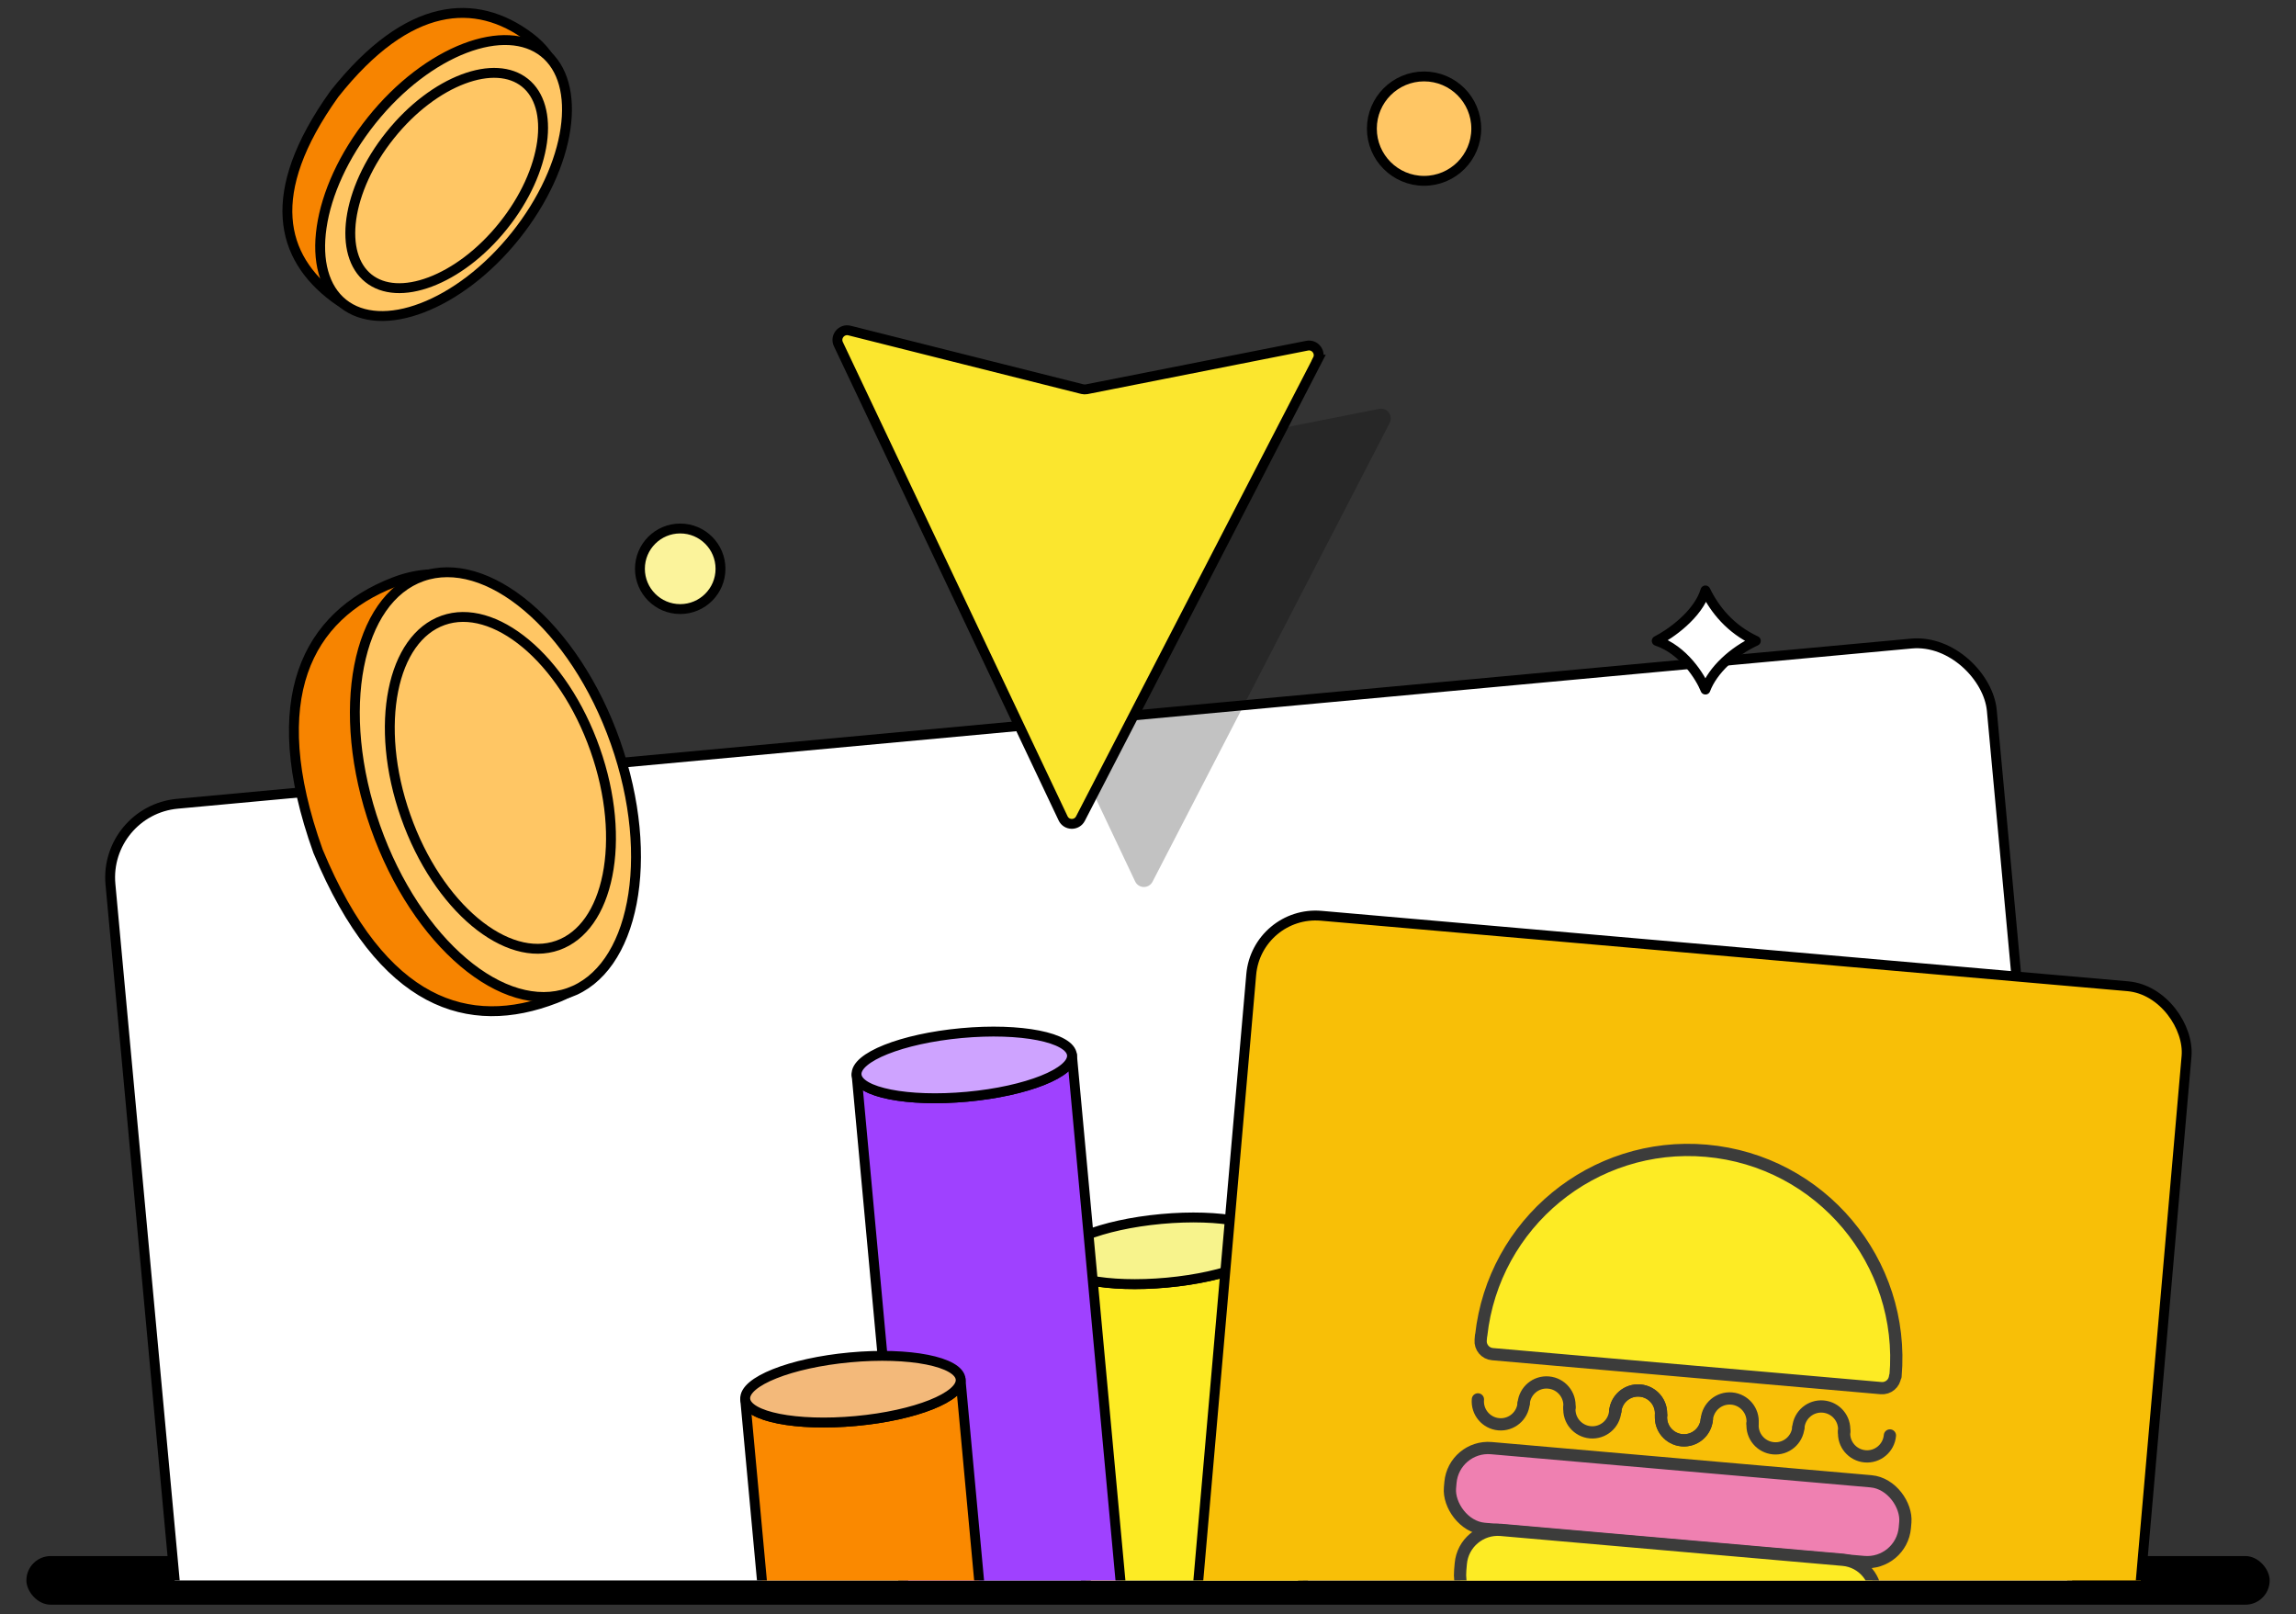 <svg id="eivU1PnEL6W1" xmlns="http://www.w3.org/2000/svg" xmlns:xlink="http://www.w3.org/1999/xlink" viewBox="0 0 348.85 245.21" shape-rendering="geometricPrecision" text-rendering="geometricPrecision">
<rect x="0" y="0" width="348.85" height="245.21" fill="#333333" stroke="none"/>
<style><![CDATA[
#eivU1PnEL6W5_to {animation: eivU1PnEL6W5_to__to 14000ms linear infinite normal forwards}@keyframes eivU1PnEL6W5_to__to { 0% {transform: translate(165.862px,201.085px)} 4.286% {transform: translate(165.862px,201.085px);animation-timing-function: cubic-bezier(0.645,0.045,0.355,1)} 10.714% {transform: translate(164.597px,181.679px)} 17.857% {transform: translate(165.862px,201.085px)} 100% {transform: translate(165.862px,201.085px)}} #eivU1PnEL6W13_to {animation: eivU1PnEL6W13_to__to 14000ms linear infinite normal forwards}@keyframes eivU1PnEL6W13_to__to { 0% {transform: translate(254.627px,215.53px);animation-timing-function: cubic-bezier(0.645,0.045,0.355,1)} 6.429% {transform: translate(256.61px,196.195px)} 12.143% {transform: translate(254.627px,215.53px)} 100% {transform: translate(254.627px,215.53px)}} #eivU1PnEL6W31_to {animation: eivU1PnEL6W31_to__to 14000ms linear infinite normal forwards}@keyframes eivU1PnEL6W31_to__to { 0% {transform: translate(169.273px,92.45px)} 13.571% {transform: translate(169.273px,92.45px);animation-timing-function: cubic-bezier(0.645,0.045,0.355,1)} 16.429% {transform: translate(170.934px,86.048px)} 19.286% {transform: translate(169.273px,92.45px)} 100% {transform: translate(169.273px,92.45px)}} #eivU1PnEL6W37_tr {animation: eivU1PnEL6W37_tr__tr 14000ms linear infinite normal forwards}@keyframes eivU1PnEL6W37_tr__tr { 0% {transform: translate(70.645px,120.267px) rotate(0deg)} 12.143% {transform: translate(70.645px,120.267px) rotate(0deg);animation-timing-function: cubic-bezier(0.645,0.045,0.355,1)} 17.857% {transform: translate(70.645px,120.267px) rotate(-43.198deg)} 22.857% {transform: translate(70.645px,120.267px) rotate(0deg)} 100% {transform: translate(70.645px,120.267px) rotate(0deg)}}
]]></style>
<rect width="340.84" height="7.39" rx="3.7" ry="3.7" transform="translate(4.01 236.37)" stroke-width="0"/><g transform="translate(1.201 0)" clip-path="url(#eivU1PnEL6W29)"><g><g id="eivU1PnEL6W5_to" transform="translate(165.862,201.085)"><g transform="translate(-165.862,-201.085)"><rect width="287" height="183.1" rx="11.25" ry="11.25" transform="matrix(.996-.092 0.092 0.996 14.546 123.128)" fill="#fff" stroke="#000" stroke-width="1.5"/><path d="M168.65,292.78L159.3,191.52c.25,2.67,7.77,4.16,16.81,3.32c9.04-.83,16.16-3.67,15.91-6.34l9.35,101.26-32.72,3.02Z" fill="#fdeb24" stroke="#000" stroke-width="1.5" stroke-linejoin="round"/><ellipse rx="16.43" ry="4.85" transform="matrix(.996-.092 0.092 0.996 175.67 189.999)" fill="#f7f38c" stroke="#000" stroke-width="1.5" stroke-linejoin="round"/><path d="M141.14,295.32L128.95,163.28c.25,2.67,7.77,4.16,16.81,3.32s16.16-3.67,15.91-6.34L173.86,292.3l-32.72,3.02Z" fill="#9f41ff" stroke="#000" stroke-width="1.5" stroke-linejoin="round"/><ellipse rx="16.43" ry="4.85" transform="matrix(.996-.092 0.092 0.996 145.31 161.763)" fill="#cea3ff" stroke="#000" stroke-width="1.5" stroke-linejoin="round"/><path d="M119.85,297.28l-7.83-84.74c.25,2.67,7.77,4.16,16.81,3.32c9.04-.83,16.16-3.67,15.91-6.34l7.83,84.74-32.72,3.02Z" fill="#fa8900" stroke="#000" stroke-width="1.5" stroke-linejoin="round"/><ellipse rx="16.43" ry="4.85" transform="matrix(.996-.092 0.092 0.996 128.395 211.021)" fill="#f3b97a" stroke="#000" stroke-width="1.5" stroke-linejoin="round"/></g></g><g id="eivU1PnEL6W13_to" transform="translate(254.627,215.53)"><g transform="translate(-254.627,-215.53)"><rect width="142.68" height="142.68" rx="9.82" ry="9.82" transform="matrix(.996 0.087-.087 0.996 189.763 138.255)" fill="#f8bf07" stroke="#000" stroke-width="1.5" stroke-linecap="round" stroke-linejoin="round"/><path d="M230.3,213.18c-.17,1.92-1.86,3.34-3.78,3.17s-3.34-1.86-3.17-3.78" fill="none" stroke="#3c3c3b" stroke-width="1.86" stroke-linecap="round" stroke-linejoin="round"/><path d="M230.3,213.18c.17-1.92,1.86-3.34,3.78-3.17s3.34,1.86,3.17,3.78" fill="none" stroke="#3c3c3b" stroke-width="1.86" stroke-linecap="round" stroke-linejoin="round"/><path d="M244.21,214.4c-.17,1.92-1.86,3.34-3.78,3.17s-3.34-1.86-3.17-3.78" fill="none" stroke="#3c3c3b" stroke-width="1.86" stroke-linecap="round" stroke-linejoin="round"/><path d="M244.21,214.4c.17-1.92,1.86-3.34,3.78-3.17s3.34,1.86,3.17,3.78" fill="none" stroke="#3c3c3b" stroke-width="1.86" stroke-linecap="round" stroke-linejoin="round"/><path d="M258.13,215.61c-.17,1.92-1.86,3.34-3.78,3.17s-3.34-1.86-3.17-3.78" fill="none" stroke="#3c3c3b" stroke-width="1.86" stroke-linecap="round" stroke-linejoin="round"/><path d="M244.21,214.4c.17-1.92,1.86-3.34,3.78-3.17s3.34,1.86,3.17,3.78" fill="none" stroke="#3c3c3b" stroke-width="1.86" stroke-linecap="round" stroke-linejoin="round"/><path d="M258.13,215.61c-.17,1.92-1.86,3.34-3.78,3.17s-3.34-1.86-3.17-3.78" fill="none" stroke="#3c3c3b" stroke-width="1.86" stroke-linecap="round" stroke-linejoin="round"/><path d="M258.13,215.61c.17-1.92,1.86-3.34,3.78-3.17s3.34,1.86,3.17,3.78" fill="none" stroke="#3c3c3b" stroke-width="1.86" stroke-linecap="round" stroke-linejoin="round"/><path d="M272.04,216.83c-.17,1.92-1.86,3.34-3.78,3.17s-3.34-1.86-3.17-3.78" fill="none" stroke="#3c3c3b" stroke-width="1.86" stroke-linecap="round" stroke-linejoin="round"/><path d="M272.04,216.83c.17-1.92,1.86-3.34,3.78-3.17s3.34,1.86,3.17,3.78" fill="none" stroke="#3c3c3b" stroke-width="1.86" stroke-linecap="round" stroke-linejoin="round"/><path d="M285.95,218.05c-.17,1.92-1.86,3.34-3.78,3.17s-3.34-1.86-3.17-3.78" fill="none" stroke="#3c3c3b" stroke-width="1.86" stroke-linecap="round" stroke-linejoin="round"/><path d="M286.8,209.07c1.52-17.4-11.36-32.75-28.76-34.27-17.17-1.5-32.32,11.02-34.19,28.06h-.02c0,0-.06.7-.06.7-.1,1.09.71,2.05,1.8,2.14l59.03,5.16c1.09.1,2.05-.71,2.14-1.8v0c0,0,.06,0,.06,0v.01Z" fill="#fdeb24" stroke="#3c3c3b" stroke-width="1.86" stroke-linecap="round" stroke-linejoin="round"/><rect width="69.39" height="12.31" rx="5.74" ry="5.74" transform="matrix(.996 0.087-.087 0.996 219.678 219.476)" fill="#ef80b1" stroke="#3c3c3b" stroke-width="1.86" stroke-linecap="round" stroke-linejoin="round"/><path d="M226.18,234.69h52.15c3.02,0,5.47,2.45,5.47,5.47v1.15c0,4.36-3.54,7.9-7.9,7.9h-47.48c-4.36,0-7.9-3.54-7.9-7.9v-.98c0-3.11,2.53-5.64,5.64-5.64h.02Z" transform="matrix(.996 0.087-.087 0.996 22.02-21.03)" fill="#fdeb24" stroke="#3c3c3b" stroke-width="1.86" stroke-linecap="round" stroke-linejoin="round"/></g></g></g><clipPath id="eivU1PnEL6W29"><rect width="331.97" height="240.07" rx="0" ry="0" transform="translate(7.65 0)" fill="none" stroke-width="0"/></clipPath></g><g id="eivU1PnEL6W31_to" transform="translate(169.273,92.45)"><g transform="translate(-169.273,-92.45)"><path d="M211.15,64.23l-36.04,69.71c-.56,1.08-2.12,1.06-2.64-.05L138.33,61.86c-.53-1.12.48-2.36,1.69-2.06l35.38,8.91c.21.05.43.06.64.02l33.51-6.62c1.21-.24,2.16,1.03,1.59,2.12h.01Z" opacity="0.24" stroke-width="0"/><path d="M200.2,54.64l-36.04,69.71c-.56,1.08-2.12,1.06-2.64-.05L127.38,52.27c-.53-1.12.48-2.36,1.69-2.06l35.38,8.9c.21.05.43.06.64.02l33.51-6.62c1.21-.24,2.16,1.03,1.59,2.12l.01.01Z" fill="#fbe62e" stroke="#000" stroke-width="1.5"/></g></g><path d="M251.72,97.35c4.08,1.37,6.64,5.5,7.4,7.4c1.12-2.96,4.21-5.81,7.66-7.4-3.88-1.8-6.25-4.76-7.66-7.66-1.12,3.7-5.4,6.65-7.4,7.66Z" fill="#fff" stroke="#000" stroke-width="1.5" stroke-linejoin="round"/><circle r="7.93" transform="translate(216.37 19.54)" fill="#ffc664" stroke="#000" stroke-width="1.5"/><circle r="6.12" transform="translate(103.35 86.4)" fill="#fbf39b" stroke="#000" stroke-width="1.5"/><g id="eivU1PnEL6W37_tr" transform="translate(70.645,120.267) rotate(0)"><g transform="translate(-70.645,-120.267)"><path d="M92.07,112.22c3.44,8.84,4.76,17.48,3.6,24.52-1.16,7.01-4.78,12.4-11.25,14.91-6.62,2.57-13.18,2.8-19.29-.45-6.13-3.26-11.91-10.09-16.81-21.9-4.2-11.71-4.55-20.66-2.27-27.28c2.27-6.6,7.19-11.02,13.8-13.58c6.47-2.52,12.77-1.02,18.35,3.34c5.6,4.37,10.45,11.61,13.89,20.45l-.02-.01Z" fill="#f78400" stroke="#000" stroke-width="1.5"/><path d="M93.51,112.75c3.11,8.82,3.82,17.51,2.48,24.42-1.34,6.92-4.69,11.91-9.57,13.63s-10.62-.06-16-4.61c-5.37-4.54-10.27-11.75-13.38-20.57s-3.82-17.51-2.48-24.42c1.34-6.93,4.69-11.91,9.57-13.63s10.62.06,16,4.61c5.37,4.54,10.27,11.75,13.38,20.57Z" fill="#ffc664" stroke="#000" stroke-width="1.5"/><path d="M90.42,113.84c2.44,6.91,2.96,13.71,1.88,19.12-1.08,5.42-3.74,9.3-7.57,10.65-3.82,1.35-8.32,0-12.57-3.54-4.23-3.53-8.09-9.16-10.52-16.07-2.44-6.91-2.96-13.71-1.88-19.12c1.08-5.42,3.74-9.3,7.57-10.65c3.82-1.35,8.32,0,12.57,3.54c4.23,3.53,8.09,9.16,10.52,16.07Z" fill="none" stroke="#000" stroke-width="1.5"/></g></g><g><path d="M78.1,34.7c-4.17,5.56-9.01,9.71-13.81,11.7-4.77,1.98-9.46,1.8-13.47-1.2-4.14-3.1-6.79-7.06-7.12-12.06-.34-5.02,1.65-11.24,7.09-18.85C56.44,7.15,61.85,3.49,66.81,2.36c4.93-1.13,9.54.2,13.66,3.3c4.02,3.01,5.51,7.44,4.96,12.56-.55,5.14-3.16,10.94-7.32,16.5l-.01-.02Z" fill="#f78400" stroke="#000" stroke-width="1.5"/><path d="M78.33,35.8c-4.27,5.34-9.39,9.13-14.18,10.96-4.8,1.84-9.13,1.66-12.02-.65s-4.01-6.5-3.26-11.59c.74-5.07,3.32-10.89,7.59-16.23s9.39-9.13,14.18-10.96c4.8-1.84,9.13-1.66,12.02.65s4.01,6.5,3.26,11.59c-.74,5.07-3.32,10.89-7.59,16.23Z" fill="#ffc664" stroke="#000" stroke-width="1.5"/><path d="M76.46,34.3c-3.34,4.18-7.35,7.12-11.1,8.53-3.77,1.42-7.13,1.24-9.38-.56s-3.15-5.05-2.6-9.03c.56-3.97,2.55-8.53,5.9-12.7c3.34-4.18,7.35-7.12,11.1-8.53c3.77-1.42,7.13-1.24,9.38.56s3.15,5.05,2.6,9.03c-.56,3.97-2.55,8.53-5.9,12.7Z" fill="none" stroke="#000" stroke-width="1.5"/></g></svg>

